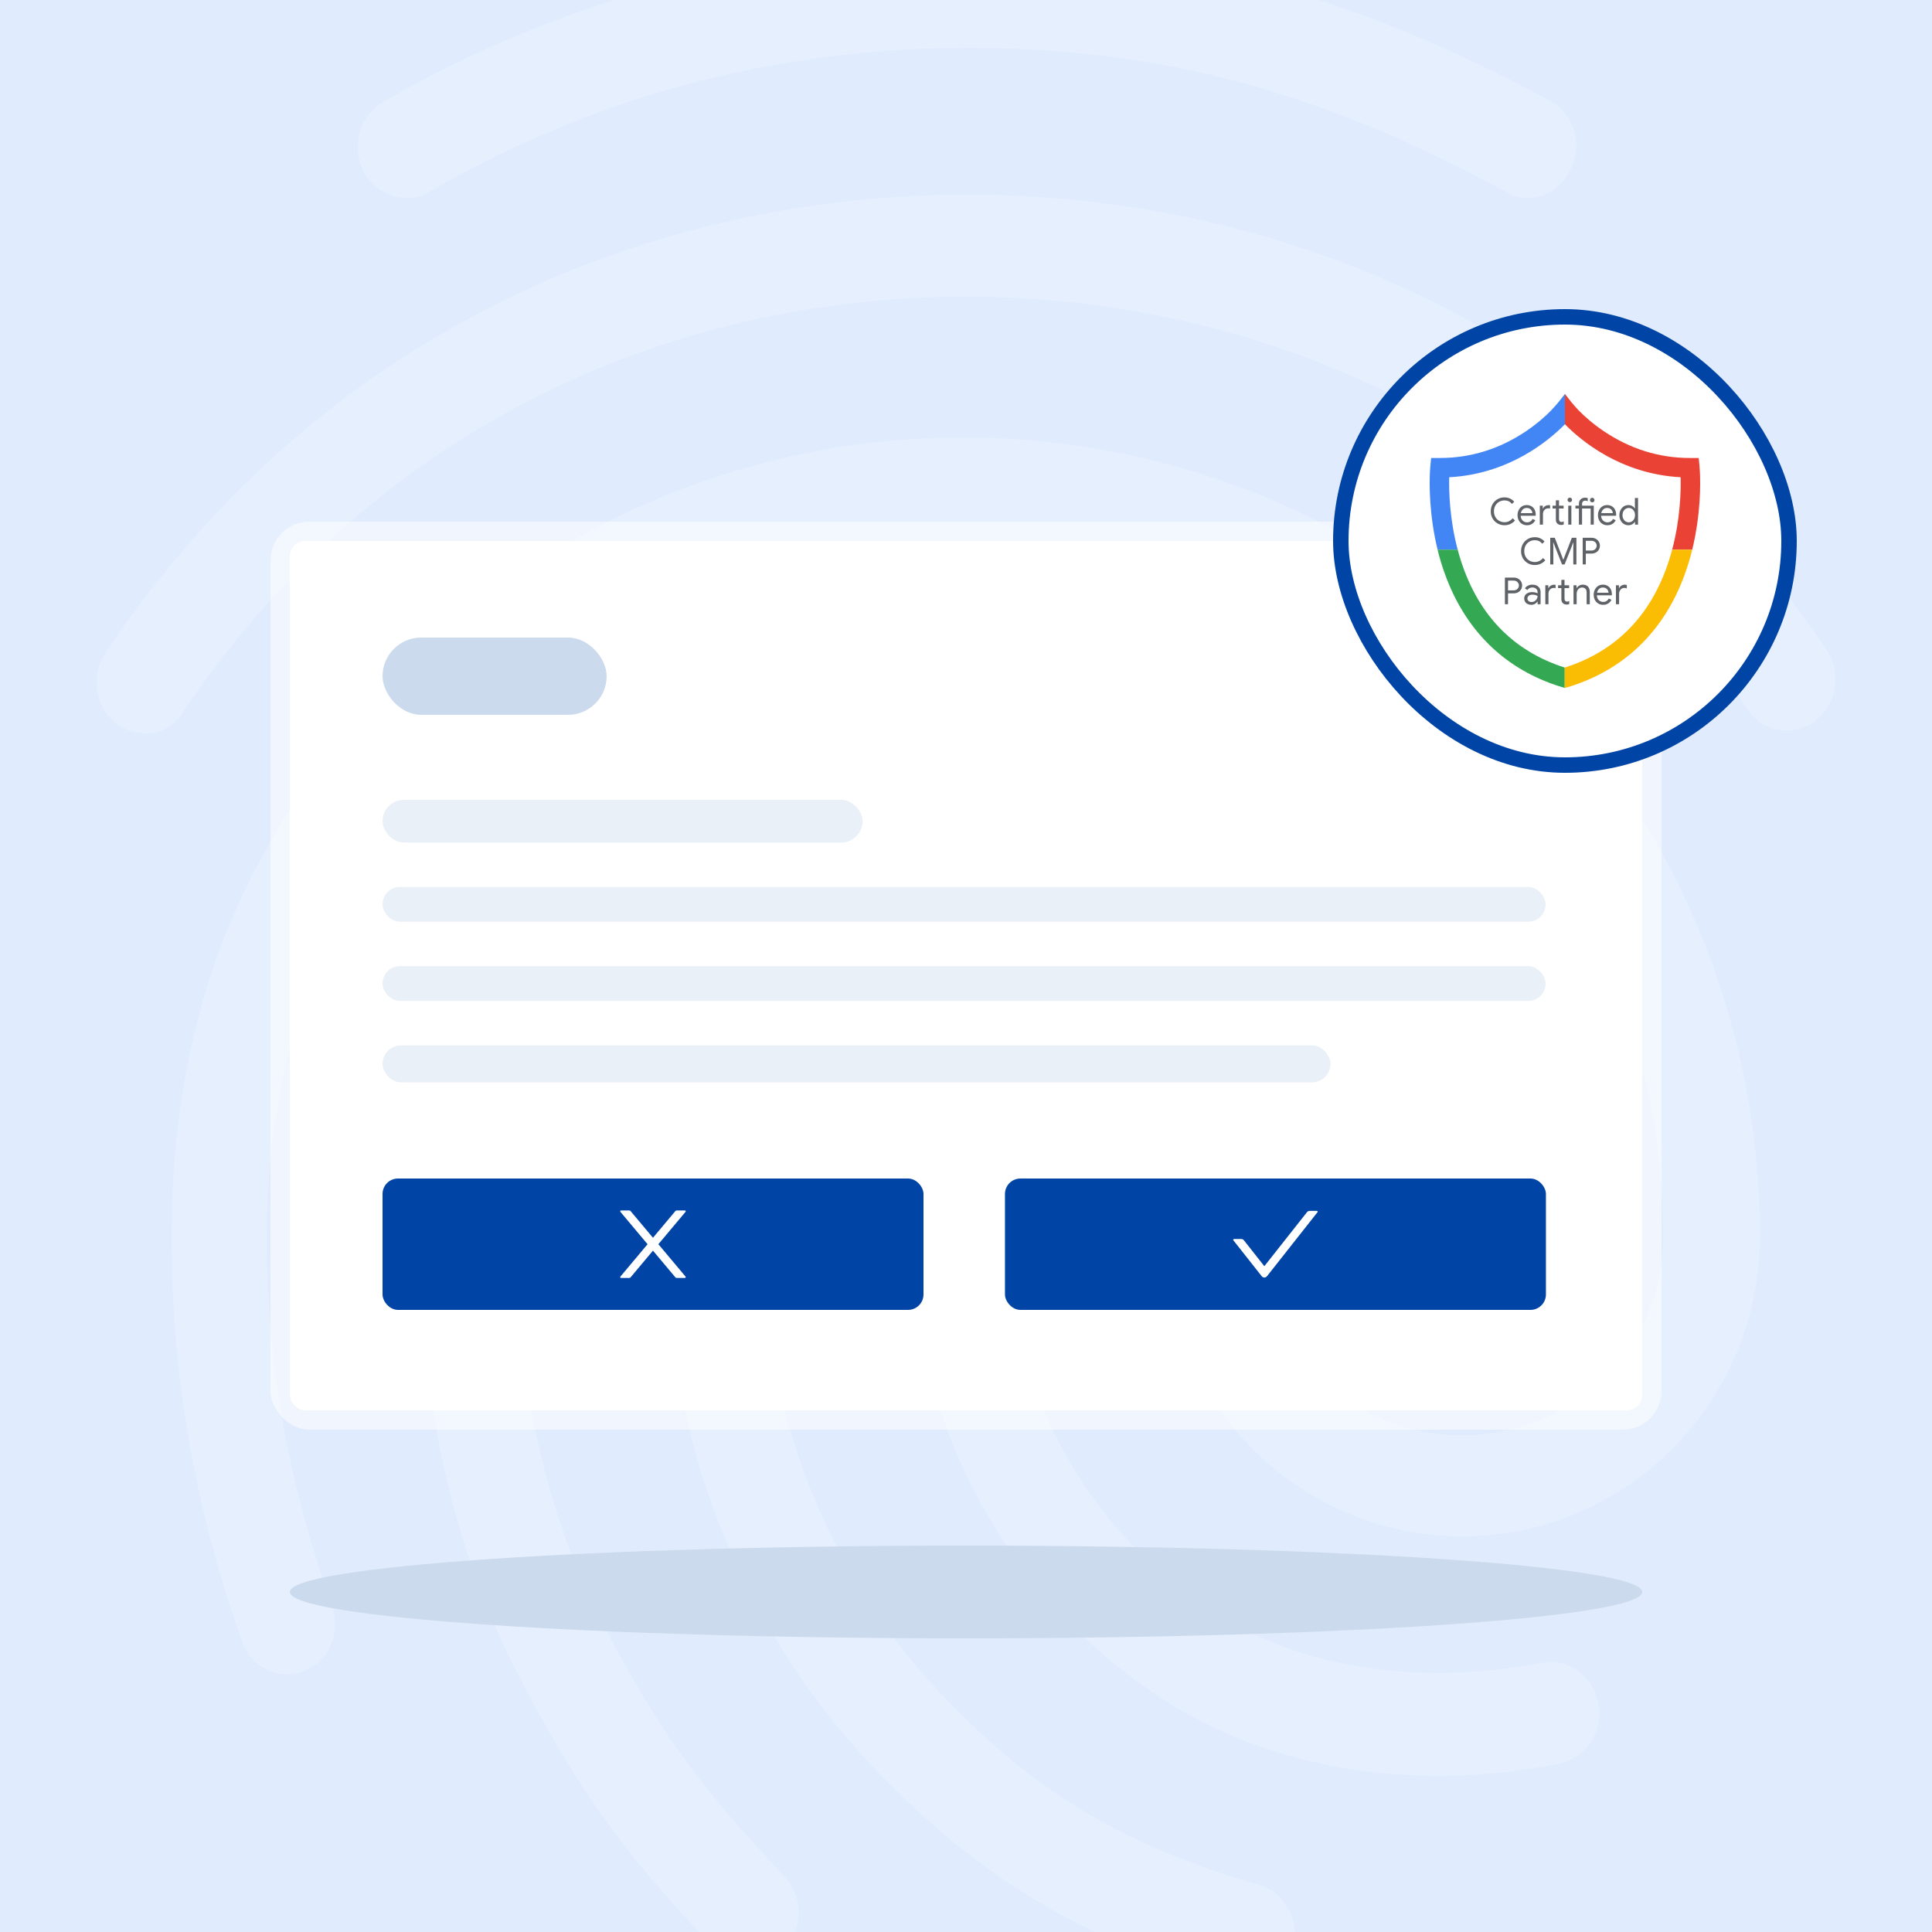 <svg width="500" height="500" viewBox="0 0 500 500" fill="none" xmlns="http://www.w3.org/2000/svg">
<rect x="0" y="0" width="500" height="500" fill="#333333" stroke="none"/>
<g clip-path="url(#clip0_1250_55)">
<rect width="500" height="500" fill="#E0EBFD"/>
<path opacity="0.2" d="M395.433 51.225C393.406 51.224 391.417 50.672 389.679 49.629C341.671 23.494 300.183 12.407 250.401 12.407C200.859 12.407 153.881 24.811 111.123 49.629C105.122 53.061 97.619 50.683 94.119 44.352C90.867 38.014 93.12 29.824 99.121 26.4C145.09 -0.179 197.288 -14.119 250.401 -13.999C303.659 -13.999 350.173 -1.587 401.186 26.128C404.182 27.826 406.402 30.617 407.381 33.916C408.36 37.214 408.021 40.763 406.436 43.818C404.159 48.551 399.907 51.225 395.433 51.225ZM37.585 189.793C34.976 189.766 32.44 188.929 30.329 187.398C24.576 183.167 23.329 174.985 27.332 168.911C52.104 131.952 83.595 102.912 121.096 82.58C199.612 39.81 300.135 39.547 378.908 82.317C416.408 102.672 447.916 131.449 472.671 168.144C476.666 173.956 475.428 182.401 469.674 186.624C468.342 187.636 466.812 188.36 465.183 188.75C463.555 189.139 461.863 189.185 460.216 188.884C458.568 188.584 457.002 187.944 455.616 187.005C454.23 186.066 453.055 184.849 452.167 183.431C429.665 150.208 401.162 124.057 367.401 105.841C295.637 67.031 203.863 67.031 132.354 106.105C98.346 124.584 69.835 151.006 47.333 184.253C46.375 185.982 44.958 187.414 43.238 188.392C41.519 189.369 39.562 189.854 37.585 189.793ZM193.867 508.452C192.199 508.467 190.548 508.117 189.03 507.428C187.512 506.739 186.163 505.726 185.077 504.461C163.326 481.495 151.572 466.712 134.824 434.766C117.596 402.326 108.566 362.717 108.566 320.234C108.566 241.806 172.108 177.915 250.13 177.915C328.151 177.915 391.661 241.806 391.661 320.234C391.661 327.626 386.155 333.429 379.156 333.429C372.156 333.429 366.666 327.61 366.666 320.234C366.666 256.374 314.407 204.329 250.146 204.329C185.884 204.329 133.601 256.326 133.601 320.234C133.601 358.246 141.592 393.361 156.854 421.875C172.835 452.208 183.863 465.171 203.12 485.734C205.413 488.319 206.679 491.652 206.679 495.106C206.679 498.559 205.413 501.893 203.12 504.477C200.675 506.96 197.353 508.387 193.867 508.452ZM373.155 459.616C343.397 459.616 317.14 451.689 295.645 436.115C277.235 422.899 262.236 405.498 251.887 385.349C241.537 365.2 236.133 342.881 236.122 320.234C236.122 312.842 241.627 307.031 248.627 307.031C255.627 307.031 261.133 312.842 261.133 320.234C261.129 338.629 265.529 356.757 273.967 373.107C282.405 389.457 294.635 403.553 309.636 414.219C327.392 426.895 348.152 432.962 373.155 432.962C381.88 432.809 390.578 431.925 399.156 430.32C405.909 429.003 412.413 433.752 413.659 441.144C414.308 444.527 413.598 448.028 411.682 450.892C409.767 453.755 406.8 455.751 403.423 456.447C393.456 458.451 383.321 459.512 373.155 459.616ZM322.893 514C321.791 513.954 320.699 513.775 319.641 513.465C279.887 501.851 253.877 486.277 226.621 458.027C191.614 421.308 172.364 372.487 172.364 320.218C172.364 277.448 206.868 242.597 249.378 242.597C291.889 242.597 326.393 277.448 326.393 320.234C326.393 348.484 349.646 371.449 378.404 371.449C407.163 371.449 430.416 348.484 430.416 320.234C430.416 220.701 349.15 139.91 249.131 139.91C178.085 139.894 113.097 181.611 83.843 246.293C74.086 267.678 69.092 292.758 69.092 320.234C69.092 340.821 70.842 373.293 85.873 415.536C88.374 422.401 85.121 430.057 78.625 432.435C72.121 435.077 64.873 431.382 62.644 424.78C50.394 390.192 44.393 355.876 44.393 320.21C44.393 288.528 50.138 259.751 61.389 234.67C94.646 161.008 168.417 113.225 249.171 113.225C362.942 113.225 455.459 205.893 455.459 319.971C455.459 362.733 420.955 397.584 378.444 397.584C335.934 397.584 301.43 362.733 301.43 319.971C301.43 291.721 278.169 268.747 249.418 268.747C220.668 268.747 197.407 291.721 197.407 319.971C197.407 365.111 213.908 407.354 244.168 439.037C267.877 463.838 290.634 477.568 325.913 487.865C332.666 489.709 336.421 497.101 334.703 503.966C333.393 510.041 328.143 514 322.893 514Z" fill="white"/>
<rect opacity="0.5" x="70" y="135" width="360" height="235" rx="10" fill="white"/>
<rect x="75" y="140" width="350" height="225" rx="4" fill="white"/>
<rect x="99" y="207" width="124.232" height="11.043" rx="5.521" fill="#EAF0F7"/>
<rect x="99" y="229.543" width="301" height="9" rx="4.5" fill="#EAF0F7"/>
<rect x="99" y="250.043" width="301" height="9" rx="4.5" fill="#EAF0F7"/>
<rect x="99" y="270.543" width="245.333" height="9.583" rx="4.792" fill="#EAF0F7"/>
<rect x="99" y="305" width="140" height="34" rx="4" fill="#0045A5"/>
<path d="M170.387 321.999L177.418 313.617C177.536 313.478 177.437 313.267 177.254 313.267H175.117C174.991 313.267 174.871 313.323 174.787 313.419L168.988 320.333L163.189 313.419C163.109 313.323 162.988 313.267 162.86 313.267H160.722C160.54 313.267 160.441 313.478 160.559 313.617L167.59 321.999L160.559 330.38C160.533 330.411 160.516 330.449 160.51 330.489C160.505 330.53 160.511 330.571 160.528 330.608C160.545 330.645 160.573 330.676 160.607 330.698C160.642 330.72 160.682 330.731 160.722 330.731H162.86C162.986 330.731 163.106 330.675 163.189 330.578L168.988 323.665L174.787 330.578C174.868 330.675 174.988 330.731 175.117 330.731H177.254C177.437 330.731 177.536 330.519 177.418 330.38L170.387 321.999Z" fill="white"/>
<rect x="260.084" y="305" width="140" height="34" rx="4" fill="#0045A5"/>
<path d="M340.8 313.375H338.927C338.665 313.375 338.416 313.496 338.255 313.702L327.211 327.692L321.916 320.982C321.836 320.88 321.733 320.798 321.617 320.742C321.501 320.685 321.373 320.656 321.243 320.655H319.371C319.192 320.655 319.092 320.862 319.202 321.001L326.539 330.296C326.882 330.729 327.541 330.729 327.886 330.296L340.968 313.718C341.078 313.581 340.979 313.375 340.8 313.375Z" fill="white"/>
<rect x="99" y="165" width="58" height="20" rx="10" fill="#CCDAED"/>
<path d="M250 400C153.352 400 75 405.372 75 412C75 418.628 153.352 424 250 424C346.648 424 425 418.628 425 412C425 405.372 346.648 400 250 400Z" fill="#CCDAED"/>
<rect x="347" y="82" width="116" height="116" rx="58" fill="white"/>
<path d="M438.782 138.324C438.938 137.474 439.077 136.64 439.197 135.827C439.198 135.81 439.202 135.795 439.205 135.778C440.439 127.404 439.877 121.157 439.845 120.811L439.628 118.527H437.342C429.369 118.527 421.854 116.181 415.005 111.555C412.085 109.583 409.912 107.59 408.568 106.223C407.951 105.568 407.316 104.858 406.676 104.088L405.004 101.955L404.957 102.016L404.999 109.795C404.999 109.797 405.003 109.798 405.004 109.8C409.106 113.99 419.41 122.683 434.946 123.51C435.031 127.027 434.872 134.298 432.751 142.257H437.943C438.178 141.297 438.386 140.351 438.572 139.422C438.577 139.4 438.581 139.38 438.586 139.358C438.591 139.332 438.596 139.307 438.601 139.281C438.652 139.028 438.701 138.775 438.747 138.526C438.758 138.459 438.772 138.391 438.784 138.325L438.782 138.324Z" fill="#EA4335"/>
<path d="M405.006 101.972V101.955L403.27 104.158C402.645 104.9 402.028 105.583 401.427 106.208C401.43 106.211 401.434 106.215 401.437 106.218C400.093 107.585 397.919 109.579 394.997 111.555C388.147 116.181 380.632 118.527 372.66 118.527H370.372L370.155 120.811C370.123 121.157 369.561 127.408 370.795 135.786L370.786 135.778C370.964 136.936 371.155 138.118 371.406 139.358C371.607 140.358 371.824 141.325 372.049 142.257H377.247C375.127 134.298 374.968 127.027 375.052 123.51C390.543 122.686 400.872 114 404.999 109.795C405.001 109.797 405.002 109.798 405.004 109.8V101.972H405.006Z" fill="#4285F4"/>
<path d="M404.955 172.766C391.175 168.367 381.978 158.547 377.609 143.564C377.482 143.125 377.362 142.691 377.245 142.256H372.047C372.304 143.331 372.607 144.46 372.966 145.634C373.299 146.728 373.651 147.762 374.012 148.734L374.015 148.729C378.959 162.311 388.197 171.895 401.007 176.727L401.004 176.731C401.098 176.766 401.196 176.802 401.293 176.838C401.339 176.855 401.383 176.872 401.428 176.888C401.851 177.043 402.286 177.196 402.731 177.345C402.777 177.361 402.823 177.376 402.867 177.391C402.917 177.408 402.967 177.425 403.017 177.442C403.679 177.661 404.325 177.862 404.951 178.042V172.765L404.955 172.766Z" fill="#34A853"/>
<path d="M437.939 142.259C437.939 142.259 437.939 142.259 437.939 142.257H432.747C432.632 142.69 432.512 143.127 432.383 143.565C428.011 158.564 418.756 168.375 404.953 172.768C404.957 172.768 404.96 172.769 404.953 172.768V178.045C404.965 178.041 405.478 177.905 405.689 177.848L405.716 177.841C405.716 177.841 405.721 177.841 405.723 177.839C405.965 177.773 406.258 177.685 406.894 177.471C406.955 177.45 407.019 177.428 407.087 177.406C407.2 177.369 407.312 177.33 407.425 177.291C407.688 177.201 407.986 177.097 408.321 176.976C408.458 176.927 408.596 176.878 408.733 176.827C408.799 176.803 408.864 176.779 408.933 176.754L408.93 176.75C422.105 171.8 431.509 161.83 436.358 147.658C436.583 147.008 436.805 146.335 437.018 145.635C437.377 144.462 437.68 143.332 437.937 142.259H437.939Z" fill="#FBBC04"/>
<path d="M387.551 135.458C387.008 135.144 386.58 134.711 386.27 134.162C385.96 133.613 385.805 133 385.805 132.326C385.805 131.652 385.96 131.04 386.27 130.49C386.58 129.941 387.008 129.508 387.551 129.194C388.094 128.88 388.7 128.722 389.365 128.722C389.876 128.722 390.345 128.82 390.771 129.016C391.196 129.211 391.567 129.49 391.88 129.85L391.294 130.419C391.032 130.104 390.746 129.873 390.435 129.726C390.125 129.578 389.768 129.505 389.365 129.505C388.866 129.505 388.409 129.622 387.993 129.856C387.576 130.091 387.245 130.422 386.999 130.848C386.752 131.276 386.63 131.769 386.63 132.328C386.63 132.886 386.754 133.379 386.999 133.807C387.246 134.235 387.576 134.565 387.993 134.799C388.409 135.033 388.866 135.15 389.365 135.15C390.198 135.15 390.903 134.807 391.487 134.12L392.083 134.697C391.763 135.076 391.369 135.376 390.902 135.597C390.435 135.818 389.922 135.93 389.365 135.93C388.7 135.93 388.094 135.772 387.551 135.458Z" fill="#5F6368"/>
<path d="M393.914 135.595C393.543 135.37 393.254 135.06 393.046 134.666C392.838 134.27 392.734 133.827 392.734 133.331C392.734 132.835 392.833 132.419 393.027 132.021C393.222 131.624 393.499 131.304 393.858 131.067C394.217 130.829 394.633 130.71 395.105 130.71C395.577 130.71 396 130.817 396.352 131.033C396.704 131.248 396.975 131.546 397.163 131.924C397.351 132.303 397.445 132.736 397.445 133.225C397.445 133.322 397.435 133.405 397.417 133.475H393.548C393.567 133.847 393.657 134.163 393.817 134.419C393.976 134.676 394.181 134.869 394.427 134.997C394.674 135.126 394.931 135.189 395.2 135.189C395.828 135.189 396.31 134.893 396.65 134.302L397.341 134.64C397.129 135.039 396.843 135.353 396.481 135.584C396.119 135.815 395.682 135.931 395.171 135.931C394.704 135.931 394.284 135.819 393.914 135.593V135.595ZM396.582 132.801C396.569 132.595 396.511 132.39 396.41 132.184C396.307 131.979 396.146 131.805 395.926 131.664C395.706 131.524 395.428 131.452 395.095 131.452C394.711 131.452 394.386 131.576 394.12 131.822C393.855 132.07 393.68 132.396 393.597 132.801H396.582Z" fill="#5F6368"/>
<path d="M398.5 130.863H399.277V131.643H399.316C399.431 131.354 399.625 131.13 399.901 130.969C400.177 130.809 400.476 130.727 400.803 130.727C400.944 130.727 401.062 130.738 401.158 130.756V131.595C401.05 131.57 400.903 131.556 400.717 131.556C400.3 131.556 399.964 131.694 399.705 131.971C399.446 132.247 399.316 132.606 399.316 133.049V135.775H398.5V130.862V130.863ZM403.467 135.758C403.297 135.694 403.155 135.607 403.04 135.498C402.912 135.376 402.817 135.235 402.752 135.074C402.688 134.914 402.656 134.717 402.656 134.486V131.605H401.801V130.863H402.656V129.476H403.472V130.863H404.661V131.605H403.472V134.284C403.472 134.554 403.522 134.753 403.626 134.882C403.747 135.023 403.923 135.094 404.154 135.094C404.34 135.094 404.519 135.04 404.692 134.931V135.731C404.595 135.777 404.499 135.807 404.399 135.828C404.299 135.846 404.174 135.857 404.02 135.857C403.822 135.857 403.637 135.824 403.468 135.76L403.467 135.758Z" fill="#5F6368"/>
<path d="M405.852 129.783C405.737 129.667 405.68 129.53 405.68 129.368C405.68 129.207 405.737 129.071 405.852 128.959C405.967 128.847 406.104 128.791 406.265 128.791C406.426 128.791 406.563 128.847 406.678 128.959C406.793 129.071 406.851 129.209 406.851 129.368C406.851 129.528 406.795 129.667 406.683 129.783C406.571 129.898 406.433 129.956 406.265 129.956C406.098 129.956 405.967 129.898 405.852 129.783ZM405.862 130.861H406.67V135.775H405.862V130.861Z" fill="#5F6368"/>
<path d="M408.621 131.604H407.719V130.861H408.621V130.332C408.621 130.022 408.692 129.754 408.832 129.523C408.973 129.292 409.162 129.114 409.399 128.988C409.636 128.862 409.898 128.8 410.186 128.8C410.474 128.8 410.7 128.839 410.905 128.915V129.715C410.79 129.671 410.682 129.633 410.579 129.605C410.475 129.576 410.355 129.56 410.213 129.56C410.002 129.56 409.819 129.637 409.666 129.786C409.512 129.938 409.436 130.148 409.436 130.418V130.861H412.469V135.775H411.662V131.604H409.435V135.775H408.619V131.604H408.621ZM411.653 129.831C411.538 129.715 411.48 129.577 411.48 129.416C411.48 129.255 411.538 129.117 411.653 129.002C411.768 128.886 411.905 128.828 412.066 128.828C412.227 128.828 412.364 128.886 412.479 129.002C412.594 129.117 412.651 129.255 412.651 129.416C412.651 129.577 412.596 129.715 412.484 129.831C412.372 129.946 412.234 130.004 412.066 130.004C411.898 130.004 411.768 129.946 411.653 129.831Z" fill="#5F6368"/>
<path d="M414.726 135.594C414.356 135.37 414.066 135.059 413.858 134.665C413.65 134.269 413.547 133.826 413.547 133.33C413.547 132.834 413.645 132.418 413.84 132.021C414.034 131.623 414.312 131.304 414.67 131.066C415.029 130.828 415.446 130.709 415.918 130.709C416.39 130.709 416.813 130.816 417.165 131.032C417.517 131.248 417.787 131.545 417.975 131.924C418.163 132.303 418.258 132.736 418.258 133.225C418.258 133.322 418.248 133.405 418.229 133.475H414.361C414.379 133.846 414.469 134.162 414.63 134.419C414.789 134.675 414.994 134.869 415.239 134.996C415.486 135.125 415.743 135.188 416.012 135.188C416.64 135.188 417.122 134.893 417.463 134.302L418.153 134.64C417.941 135.039 417.656 135.353 417.293 135.584C416.931 135.815 416.495 135.93 415.984 135.93C415.517 135.93 415.097 135.818 414.726 135.592V135.594ZM417.395 132.8C417.381 132.595 417.324 132.389 417.222 132.184C417.119 131.978 416.958 131.805 416.738 131.664C416.518 131.523 416.241 131.452 415.907 131.452C415.523 131.452 415.198 131.576 414.933 131.822C414.667 132.07 414.493 132.396 414.41 132.8H417.395Z" fill="#5F6368"/>
<path d="M420.241 135.593C419.886 135.369 419.606 135.058 419.402 134.664C419.197 134.268 419.094 133.822 419.094 133.321C419.094 132.82 419.195 132.38 419.402 131.982C419.606 131.585 419.886 131.272 420.241 131.048C420.596 130.824 420.991 130.71 421.427 130.71C421.805 130.71 422.141 130.795 422.436 130.965C422.73 131.135 422.954 131.345 423.108 131.597H423.147L423.108 130.912V128.879H423.923V135.776H423.147V135.055H423.108C422.954 135.299 422.73 135.506 422.436 135.676C422.141 135.846 421.805 135.931 421.427 135.931C420.992 135.931 420.596 135.819 420.241 135.593ZM422.324 134.958C422.571 134.803 422.769 134.586 422.92 134.302C423.07 134.02 423.145 133.692 423.145 133.319C423.145 132.945 423.07 132.619 422.92 132.335C422.769 132.054 422.571 131.834 422.324 131.68C422.077 131.525 421.811 131.449 421.522 131.449C421.233 131.449 420.975 131.525 420.725 131.68C420.476 131.834 420.275 132.054 420.126 132.341C419.975 132.626 419.901 132.952 419.901 133.319C419.901 133.686 419.975 134.012 420.126 134.297C420.277 134.582 420.476 134.803 420.725 134.958C420.975 135.112 421.239 135.189 421.522 135.189C421.805 135.189 422.077 135.112 422.324 134.958Z" fill="#5F6368"/>
<path d="M395.395 145.757C394.852 145.443 394.423 145.009 394.114 144.461C393.804 143.912 393.648 143.299 393.648 142.625C393.648 141.951 393.804 141.339 394.114 140.789C394.423 140.24 394.852 139.807 395.395 139.493C395.938 139.179 396.544 139.021 397.209 139.021C397.72 139.021 398.189 139.119 398.615 139.315C399.04 139.51 399.41 139.788 399.723 140.149L399.138 140.717C398.876 140.403 398.59 140.172 398.278 140.025C397.969 139.877 397.612 139.804 397.209 139.804C396.71 139.804 396.253 139.921 395.836 140.155C395.42 140.39 395.088 140.721 394.843 141.147C394.596 141.575 394.474 142.068 394.474 142.627C394.474 143.185 394.598 143.678 394.843 144.106C395.09 144.534 395.42 144.863 395.836 145.098C396.253 145.332 396.71 145.449 397.209 145.449C398.041 145.449 398.747 145.106 399.331 144.418L399.926 144.996C399.607 145.375 399.212 145.675 398.745 145.896C398.278 146.117 397.766 146.229 397.209 146.229C396.544 146.229 395.938 146.071 395.395 145.757Z" fill="#5F6368"/>
<path d="M401.195 139.177H402.376L404.564 144.833H404.603L406.791 139.177H407.973V146.074H407.167V141.69L407.206 140.381H407.167L404.922 146.074H404.25L402.004 140.381H401.965L402.004 141.69V146.074H401.199V139.177H401.195Z" fill="#5F6368"/>
<path d="M409.602 139.177H411.915C412.299 139.177 412.654 139.264 412.981 139.437C413.307 139.611 413.568 139.853 413.763 140.164C413.957 140.475 414.055 140.828 414.055 141.219C414.055 141.61 413.957 141.963 413.763 142.274C413.568 142.585 413.307 142.827 412.981 143.001C412.654 143.174 412.299 143.26 411.915 143.26H410.407V146.073H409.602V139.176V139.177ZM411.933 142.483C412.189 142.483 412.414 142.421 412.61 142.299C412.805 142.177 412.957 142.019 413.065 141.827C413.174 141.635 413.228 141.431 413.228 141.221C413.228 141.01 413.174 140.806 413.065 140.614C412.957 140.422 412.805 140.264 412.61 140.142C412.416 140.02 412.189 139.959 411.933 139.959H410.407V142.483H411.933Z" fill="#5F6368"/>
<path d="M389.469 149.476H391.782C392.166 149.476 392.521 149.563 392.848 149.736C393.175 149.909 393.435 150.152 393.63 150.463C393.824 150.774 393.923 151.127 393.923 151.518C393.923 151.908 393.824 152.262 393.63 152.573C393.435 152.883 393.175 153.126 392.848 153.299C392.521 153.473 392.166 153.559 391.782 153.559H390.274V156.372H389.469V149.475V149.476ZM391.801 152.781C392.056 152.781 392.281 152.72 392.477 152.598C392.672 152.476 392.824 152.318 392.933 152.126C393.041 151.934 393.095 151.73 393.095 151.52C393.095 151.309 393.041 151.105 392.933 150.913C392.824 150.721 392.672 150.563 392.477 150.441C392.283 150.319 392.056 150.258 391.801 150.258H390.274V152.781H391.801Z" fill="#5F6368"/>
<path d="M395.342 156.316C395.061 156.175 394.843 155.98 394.689 155.733C394.535 155.486 394.459 155.205 394.459 154.891C394.459 154.371 394.654 153.965 395.044 153.672C395.435 153.379 395.928 153.233 396.523 153.233C396.818 153.233 397.092 153.266 397.344 153.33C397.596 153.395 397.791 153.468 397.925 153.551V153.252C397.925 152.885 397.796 152.591 397.54 152.371C397.285 152.15 396.962 152.038 396.571 152.038C396.295 152.038 396.043 152.097 395.813 152.216C395.583 152.335 395.4 152.5 395.266 152.712L394.652 152.25C394.843 151.954 395.107 151.723 395.444 151.557C395.781 151.391 396.153 151.307 396.562 151.307C397.227 151.307 397.75 151.482 398.131 151.832C398.512 152.182 398.703 152.659 398.703 153.262V156.374H397.926V155.671H397.887C397.747 155.908 397.535 156.111 397.254 156.277C396.974 156.443 396.655 156.527 396.303 156.527C395.951 156.527 395.625 156.455 395.344 156.314L395.342 156.316ZM397.146 155.594C397.383 155.453 397.571 155.263 397.713 155.025C397.854 154.787 397.925 154.528 397.925 154.246C397.771 154.144 397.583 154.059 397.358 153.996C397.134 153.931 396.897 153.899 396.647 153.899C396.199 153.899 395.862 153.993 395.635 154.179C395.408 154.366 395.295 154.607 395.295 154.901C395.295 155.171 395.396 155.389 395.601 155.557C395.806 155.723 396.065 155.807 396.378 155.807C396.654 155.807 396.909 155.735 397.146 155.594Z" fill="#5F6368"/>
<path d="M399.926 151.461H400.702V152.24H400.741C400.856 151.952 401.051 151.728 401.327 151.566C401.603 151.407 401.902 151.325 402.229 151.325C402.369 151.325 402.488 151.335 402.584 151.354V152.193C402.476 152.167 402.329 152.154 402.143 152.154C401.726 152.154 401.39 152.291 401.131 152.568C400.872 152.845 400.741 153.203 400.741 153.647V156.373H399.926V151.459V151.461ZM404.892 156.356C404.723 156.291 404.581 156.205 404.466 156.096C404.337 155.974 404.243 155.833 404.178 155.671C404.114 155.512 404.082 155.315 404.082 155.084V152.203H403.227V151.461H404.082V150.073H404.897V151.461H406.087V152.203H404.897V154.881C404.897 155.152 404.948 155.35 405.051 155.479C405.173 155.62 405.349 155.692 405.579 155.692C405.766 155.692 405.945 155.637 406.117 155.529V156.329C406.021 156.374 405.925 156.405 405.825 156.425C405.725 156.444 405.6 156.454 405.446 156.454C405.248 156.454 405.063 156.422 404.894 156.357L404.892 156.356Z" fill="#5F6368"/>
<path d="M407.223 151.46H407.999V152.182H408.038C408.172 151.937 408.387 151.73 408.681 151.56C408.976 151.391 409.289 151.306 409.622 151.306C410.211 151.306 410.661 151.477 410.971 151.82C411.281 152.163 411.436 152.63 411.436 153.221V156.372H410.621V153.347C410.621 152.892 410.512 152.561 410.294 152.355C410.076 152.15 409.78 152.046 409.4 152.046C409.138 152.046 408.903 152.121 408.695 152.267C408.487 152.415 408.326 152.608 408.211 152.85C408.096 153.091 408.038 153.342 408.038 153.605V156.37H407.223V151.457V151.46Z" fill="#5F6368"/>
<path d="M413.627 156.19C413.256 155.966 412.967 155.655 412.759 155.261C412.55 154.866 412.447 154.422 412.447 153.926C412.447 153.43 412.545 153.014 412.74 152.617C412.935 152.219 413.212 151.9 413.571 151.662C413.93 151.425 414.346 151.306 414.818 151.306C415.29 151.306 415.713 151.413 416.065 151.628C416.417 151.844 416.688 152.141 416.876 152.52C417.064 152.899 417.158 153.332 417.158 153.821C417.158 153.918 417.148 154.001 417.13 154.071H413.261C413.28 154.443 413.37 154.759 413.53 155.015C413.689 155.271 413.894 155.465 414.139 155.592C414.387 155.722 414.644 155.784 414.913 155.784C415.541 155.784 416.023 155.489 416.363 154.898L417.053 155.236C416.842 155.635 416.556 155.949 416.194 156.18C415.832 156.411 415.395 156.527 414.884 156.527C414.417 156.527 413.997 156.415 413.627 156.189V156.19ZM416.295 153.396C416.282 153.191 416.224 152.985 416.123 152.78C416.019 152.574 415.859 152.401 415.639 152.26C415.419 152.119 415.141 152.048 414.808 152.048C414.424 152.048 414.099 152.172 413.833 152.418C413.567 152.666 413.393 152.992 413.31 153.396H416.295Z" fill="#5F6368"/>
<path d="M418.205 151.46H418.982V152.25H419.021C419.117 151.98 419.302 151.758 419.577 151.581C419.853 151.404 420.141 151.316 420.442 151.316C420.666 151.316 420.858 151.348 421.017 151.413V152.299C420.813 152.197 420.583 152.145 420.327 152.145C420.09 152.145 419.872 152.213 419.674 152.347C419.476 152.481 419.317 152.663 419.198 152.892C419.08 153.12 419.021 153.366 419.021 153.629V156.376H418.205V151.462V151.46Z" fill="#5F6368"/>
<rect x="347" y="82" width="116" height="116" rx="58" stroke="#0045A5" stroke-width="4"/>
</g>
<defs>
<clipPath id="clip0_1250_55">
<rect width="500" height="500" fill="white"/>
</clipPath>
</defs>
</svg>
